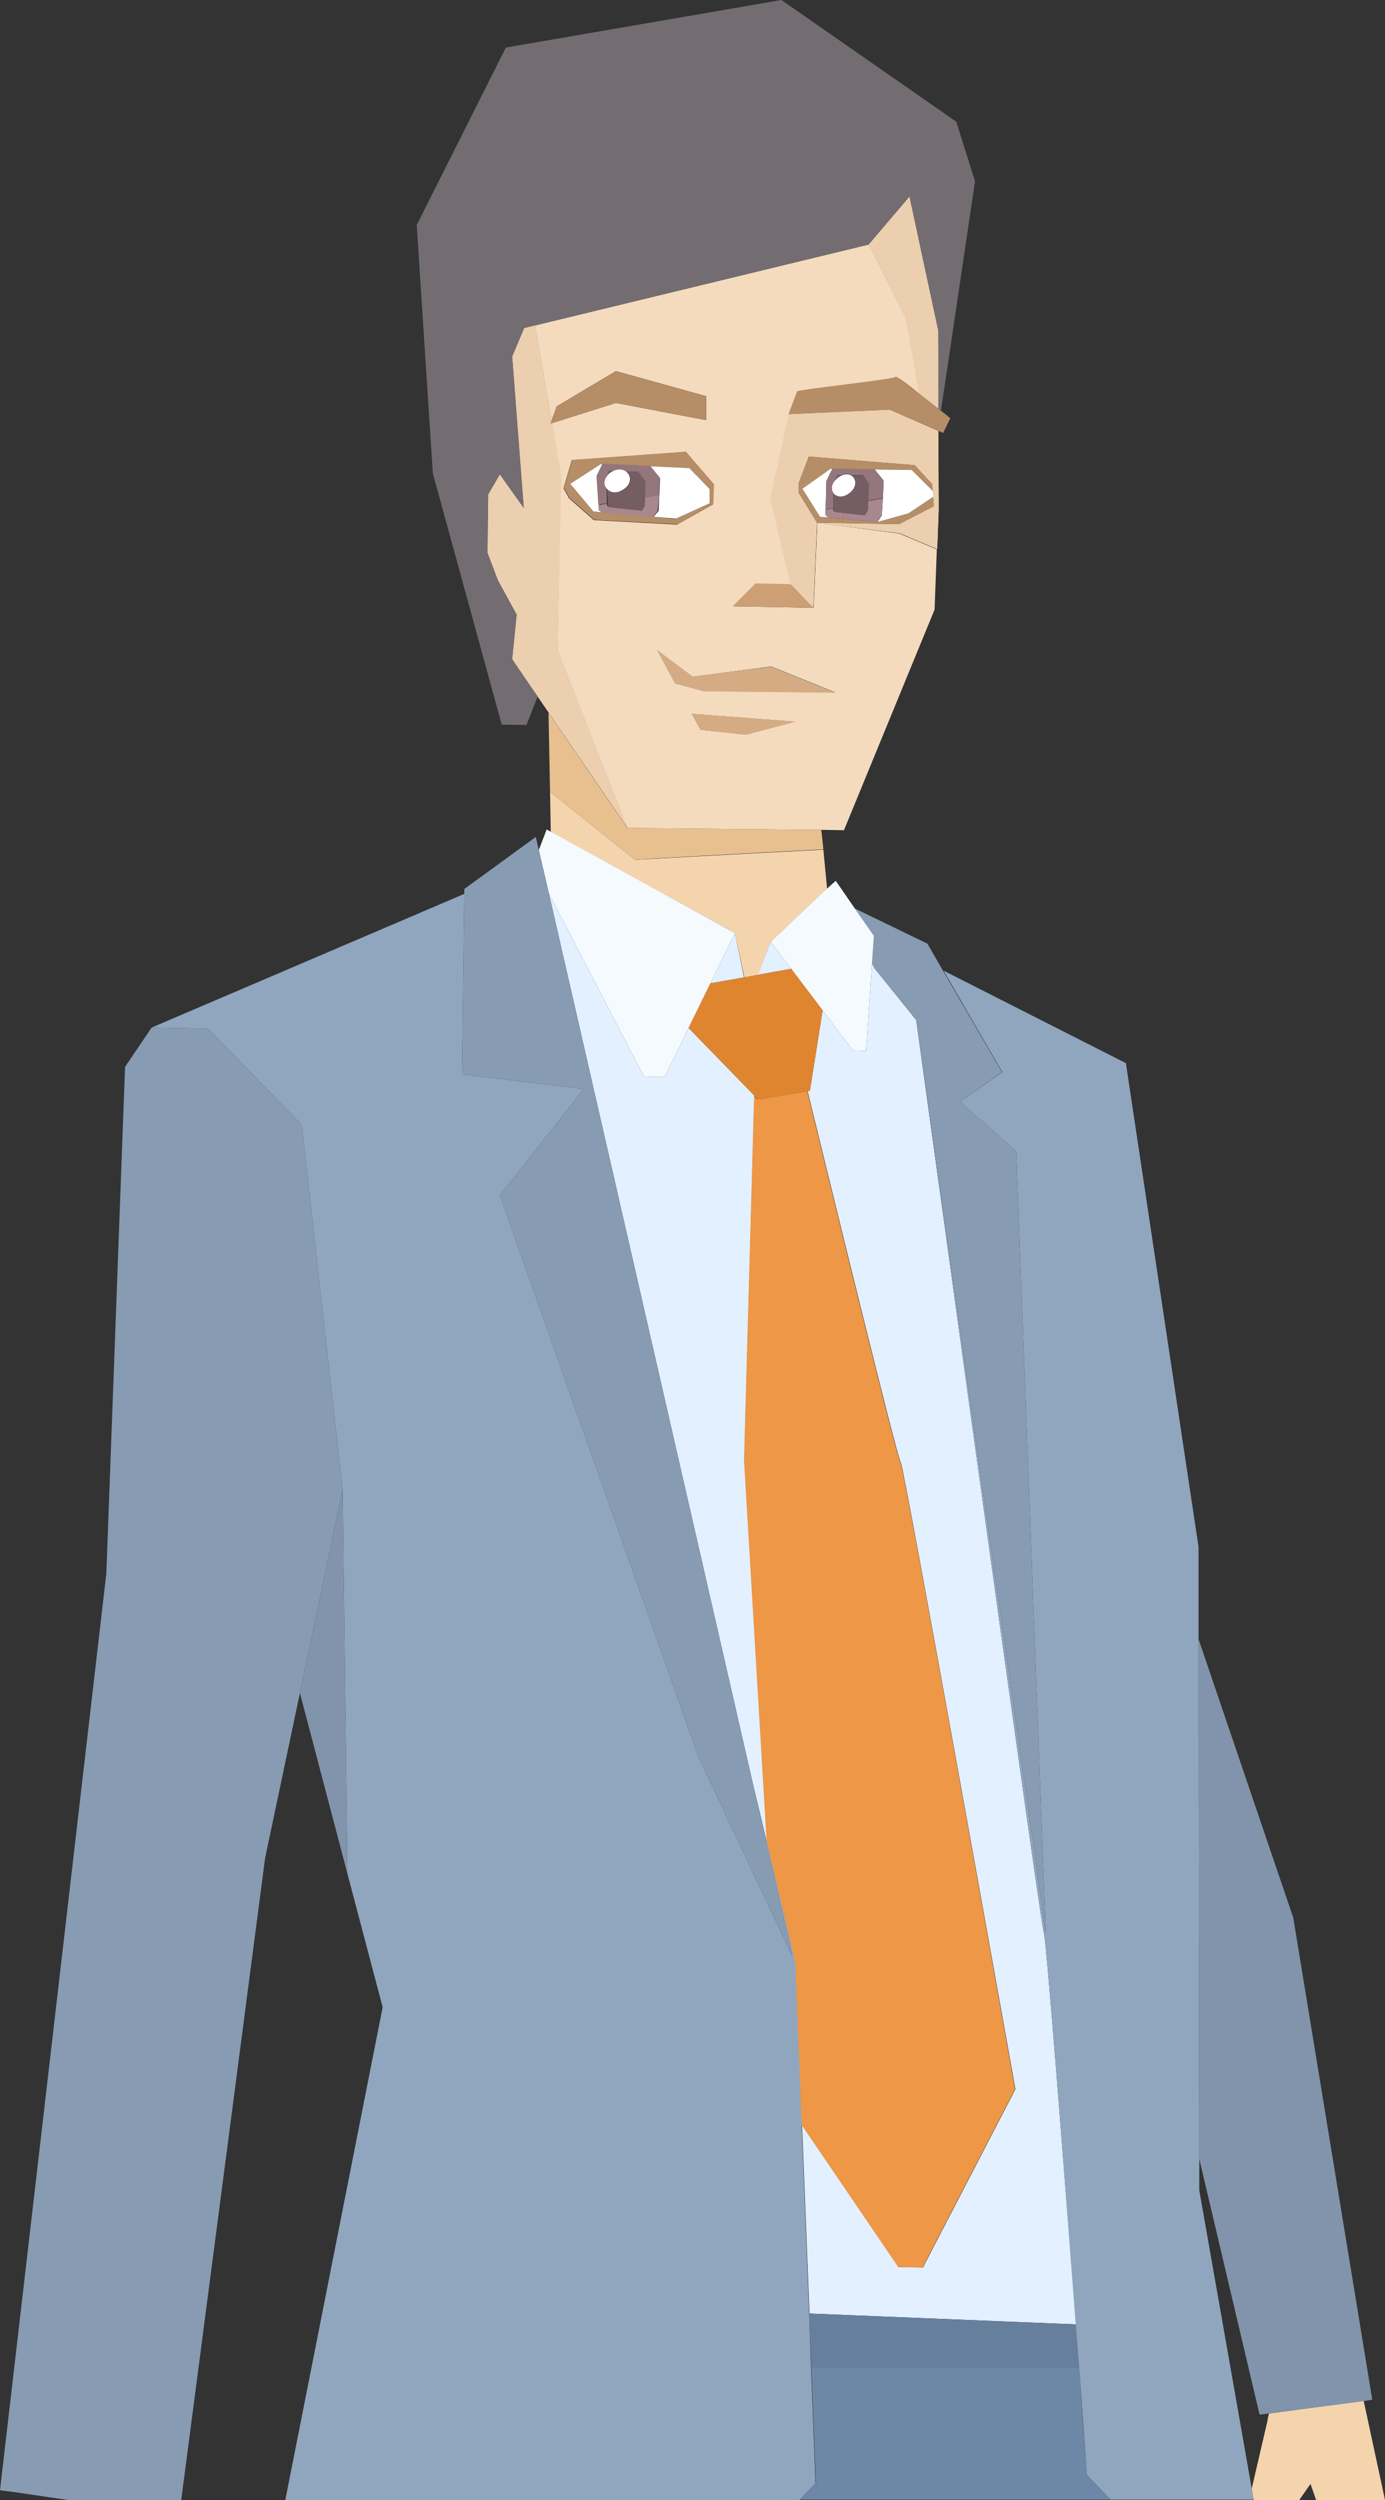 <!-- Generator: Adobe Illustrator 22.1.0, SVG Export Plug-In  -->
<svg version="1.1"
	 xmlns="http://www.w3.org/2000/svg" xmlns:xlink="http://www.w3.org/1999/xlink" xmlns:a="http://ns.adobe.com/AdobeSVGViewerExtensions/3.0/"
	 x="0px" y="0px" width="369.9px" height="667.6px" viewBox="0 0 369.9 667.6" style="enable-background:new 0 0 369.9 667.6;"
	 xml:space="preserve">
<rect x="0" y="0" width="369.9" height="667.6" fill="#333333" stroke="none"/>
<style type="text/css">
	.st0{fill:#6D87A6;}
	.st1{fill:#E3F0FF;}
	.st2{fill:#ED9747;}
	.st3{fill:#667F9C;}
	.st4{fill:#F4D4AD;}
	.st5{fill:#E8C090;}
	.st6{fill:#8194AB;}
	.st7{fill:#90A6BF;}
	.st8{fill:#879BB3;}
	.st9{fill:#F5FAFF;}
	.st10{fill:#E0852F;}
	.st11{fill:#F4DBBD;}
	.st12{fill:#ECCFAE;}
	.st13{fill:#EDE3D7;}
	.st14{fill:#E2B98A;}
	.st15{fill:#736D72;}
	.st16{fill:#857772;}
	.st17{fill:#B58D67;}
	.st18{fill:#FFFFFF;}
	.st19{fill:#CC9F74;}
	.st20{fill:#D4AB83;}
	.st21{fill:#94767D;}
	.st22{fill:#A8878E;}
	.st23{fill:#755E63;}
</style>
<defs>
</defs>
<g>
	<path class="st0" d="M288.2,632.2l-71.5-0.1l1.2,30.9l-4.3,4.5h83.2l-6.4-6.7C290.3,660.9,289.4,649.1,288.2,632.2z"/>
	<polygon class="st1" points="201.5,292.6 183.9,274.5 189.7,262.6 198.7,261 196.3,249.2 177.5,287.6 172,287.5 146.6,238.6 
		201.1,476.4 205,492.7 198.8,389.9 	"/>
	<path class="st1" d="M278.8,516.3c-1-3-34.1-243.9-34.1-243.9l-11.2-13.9l-0.5-1l-0.1,0l-1.6,23.1l-3.5-0.1l-10.3-13.6l2.2,2.9
		l-3.4,21.5l-0.6,0.1c4.3,17.6,24.3,99.5,24.9,99.2c0.6-0.3,30.6,167.3,30.6,167.3l-24.7,47.6l-6.4-0.1l-25.9-38.1l2,50.5l71.2,2.9
		C284.1,578.6,279.5,518.3,278.8,516.3z"/>
	<path class="st2" d="M246.4,605.5l24.7-47.6c0,0-29.9-167.6-30.6-167.3c-0.6,0.3-20.6-81.6-24.9-99.2l-13.2,2.2l-1-1l-2.7,97.3
		l6.1,102.8l7.5,31.3l1.7,43.3l25.9,38.1L246.4,605.5z"/>
	<path class="st3" d="M287.3,620.7l-71.2-2.9l0.6,14.4l71.5,0.1C287.9,628.6,287.6,624.7,287.3,620.7z"/>
	<path class="st4" d="M196.3,249.2l2.5,11.8l3.8-0.7l3.2-8.8l15.1-14.1l-1-10.5c-19.8,1-50.3,2.7-50.3,2.7l-22.7-18.2l0.2,10.8
		L196.3,249.2L196.3,249.2z"/>
	<path class="st5" d="M219.9,226.8l-0.4-3.9l-0.2-1.3l-51.7-0.5l0,0l0,0.1l-21.1-30.9l0.4,21.1l22.7,18.2
		C169.6,229.5,200.1,227.8,219.9,226.8L219.9,226.8z"/>
	<path class="st5" d="M236.4,226.2L236.4,226.2L236.4,226.2z"/>
	<path class="st5" d="M248.8,165.8L248.8,165.8L248.8,165.8z"/>
	<polygon class="st1" points="205.8,251.5 202.5,260.3 211.3,258.7 	"/>
	<path class="st4" d="M338.5,646.5l-4.2,18.1l0.5,3H347l3-4.3l1.5,4.3h18.4l-5.7-26.5l-25.3,3.4
		C338.6,645.7,338.5,646.5,338.5,646.5z"/>
	<polygon class="st6" points="336.4,644.8 338.8,644.5 364.1,641.2 366.5,640.8 345.4,512.1 320.1,437.7 320.3,576.5 	"/>
	<polygon class="st7" points="80.6,300.4 91.5,397.8 91.5,397.8 91.5,397.8 92.8,500.4 102.2,536 76.2,667.6 213.5,667.6 
		217.8,663.1 216.6,632.2 216.1,617.8 214.1,567.3 212.4,524 205,492.7 201.1,476.4 211.6,522.4 186.5,469.1 133.5,319.2 
		155.9,290.8 123.4,286.9 124,238.7 40.5,274.4 55.6,274.7 	"/>
	<polygon class="st6" points="91.5,397.8 91.5,397.8 80.1,452.1 92.8,500.4 	"/>
	<polygon class="st8" points="48.4,667.6 70.8,496.2 80.1,452.1 91.5,397.8 91.5,397.8 80.6,300.4 55.6,274.7 40.5,274.4 
		40.5,274.4 33.4,284.9 28.4,420.2 0,665 3.9,665.5 18.2,667.6 	"/>
	<path class="st7" d="M256.4,294.2l15,13.2l7.9,208.9l-34.6-243.9c0,0,33.1,240.9,34.1,243.9c0.7,2,5.3,62.3,8.5,104.4
		c0.3,4,0.6,7.9,0.9,11.5c1.3,16.8,2.1,28.6,2.1,28.6l6.4,6.7h38.1l-0.5-3l-14-79.6l0-8.5l-0.2-138.8l0-24.5l-19.4-129.2l-48.7-24.7
		l15.7,27.1L256.4,294.2z"/>
	<polygon class="st8" points="232.9,257.3 233,257.5 233.5,258.5 244.7,272.4 279.3,516.3 271.4,307.4 256.4,294.2 267.6,286.3 
		251.9,259.3 247.7,252 228.3,242.6 233.4,249.9 	"/>
	<polygon class="st9" points="146.6,238.6 172,287.5 177.5,287.6 196.3,249.2 147.1,222.1 146,221.5 143.9,227 	"/>
	<polygon class="st8" points="123.4,286.9 155.9,290.8 133.5,319.2 186.5,469.1 211.6,522.4 201.1,476.4 146.6,238.6 143.9,227 
		143.1,223.5 124,237.4 124,238.7 	"/>
	<polygon class="st9" points="205.8,251.5 211.3,258.7 211.3,258.7 217.5,266.9 227.8,280.5 231.3,280.6 232.9,257.4 232.9,257.3 
		233.4,249.9 228.3,242.6 223.2,235.2 220.9,237.3 	"/>
	<polygon class="st10" points="183.9,274.5 201.5,292.6 202.5,293.6 215.7,291.4 216.3,291.3 219.7,269.8 217.5,266.9 211.3,258.7 
		211.3,258.7 202.5,260.3 198.7,261 189.7,262.6 	"/>
	<path class="st11" d="M218.3,139.6L218.3,139.6L218.3,139.6L218.3,139.6l-1,22.7l-5.4-5.5l5.4,5.5l-21.5-0.4l6-6l9.4,0.2l-5.4-22.8
		l4.9-22.6h0c0,0,2.1-5.7,2.3-6.1c0.2-0.4,26-3.2,26.3-3.9c0.1-0.3,3.1,1.9,6.3,4.5L242,85l-10-19.7l-89.1,21.6l4.4,25.4l1.4-3.8
		l15.8-9.4l24.1,6.7l0,6.4l-24.1-4.6l-17.1,5.4l2.4,14.1l-0.9,46.6l18.7,47.4l0,0l51.7,0.5l6.1,0.1l24.2-58.9l0.6-16.1l-10-4.2
		L218.3,139.6L218.3,139.6z M158.6,138.9l-6.6-5.8l-1.5-2.7l2.2-7.5l30.4-2.2l7.5,8.7l-0.2,5.3l-9.6,5.4L158.6,138.9L158.6,138.9z
		 M184.7,190.6l27.7,2.1l-13.2,3.5l-12.1-1.3L184.7,190.6L184.7,190.6z M188,184.6l-7.7-2.1l-4.8-8.9l9.5,7.1l21-2.7l17.1,6.9
		L188,184.6L188,184.6z"/>
	<path class="st11" d="M245.5,105.1c1.8,1.4,3.7,2.9,5.2,4.1l-0.1-20.9l-7.7-35.8L232,65.3h0L242,85L245.5,105.1L245.5,105.1z"/>
	<path class="st12" d="M242.9,52.5L232,65.3h0L242,85l3.4,20.1c1.8,1.4,3.7,2.9,5.2,4.1l-0.1-20.9L242.9,52.5L242.9,52.5z"/>
	<polygon class="st11" points="237.6,109.4 210.6,110.6 205.7,133.2 211.1,156 211.9,156.8 217.2,162.3 218.2,139.6 218.2,139.6 
		213.3,131.6 213.3,129 216,121.9 244.3,124.2 249,129.3 249.1,131.1 249.1,131.1 249.3,132.6 249.2,132.7 249.4,135.2 240.1,140 
		218.3,139.6 240.3,142.4 250.3,146.6 250.7,136 250.6,115.1 237.6,109.4 	"/>
	<polygon class="st12" points="237.6,109.4 210.6,110.6 205.7,133.2 211.1,156 211.9,156.8 217.2,162.3 218.2,139.6 218.2,139.6 
		213.3,131.6 213.3,129 216,121.9 244.3,124.2 249,129.3 249.1,131.1 249.1,131.1 249.3,132.6 249.2,132.7 249.4,135.2 240.1,140 
		218.3,139.6 240.3,142.4 250.3,146.6 250.7,136 250.6,115.1 237.6,109.4 	"/>
	<polygon class="st13" points="143.6,186 143.6,186 146.5,190.2 146.5,190.2 143.6,186 	"/>
	<polygon class="st5" points="167.6,221 146.5,190.2 146.5,190.2 167.6,221.1 167.6,221 	"/>
	<polygon class="st14" points="146.5,190.2 146.5,190.2 167.6,221.1 167.6,221 146.5,190.2 	"/>
	<polygon class="st15" points="136.8,176 136.8,176.1 143.6,186 143.6,186 136.8,176 	"/>
	<polygon class="st16" points="136.8,176 136.8,176.1 143.6,186 143.6,186 136.8,176 	"/>
	<polygon class="st11" points="148.9,173.7 149.9,127 147.4,113 147,113.1 147.3,112.3 142.9,86.9 140,87.6 136.8,95.2 139.9,135.7 
		133.5,126.7 130.4,132 130.2,147.6 133,155 138,164.1 136.8,176 143.6,186 146.5,190.2 167.6,221 148.9,173.7 	"/>
	<polygon class="st12" points="142.9,86.9 140,87.6 136.8,95.2 139.9,135.7 133.5,126.7 130.4,132 130.2,147.6 133,155 138,164.1 
		136.8,176 143.6,186 146.5,190.2 167.6,221 148.9,173.7 149.9,127 147.4,113 147,113.1 147.3,112.3 142.9,86.9 	"/>
	<polygon class="st17" points="218.3,139.6 240.1,140 249.4,135.2 249.2,132.7 242.6,137.1 234.3,139.4 221.3,138.2 219,138 
		214.3,130.5 221.8,125.2 243.5,125.5 249.1,131.1 249,129.3 244.3,124.2 216,121.9 213.3,129 213.3,131.6 218.2,139.6 218.2,139.6 
			"/>
	<polygon class="st18" points="221.8,125.2 214.3,130.5 219,138 221.3,138.2 220.5,137.6 220.5,136.2 220.5,136.2 220.7,128.5 
		222.3,125.2 233.6,125.4 236,128.4 235.8,133.1 235.5,137.7 234.3,139.4 242.6,137.1 249.2,132.7 249.3,132.6 249.1,131.1 
		249.1,131.1 243.5,125.5 	"/>
	<path class="st17" d="M190.5,134.6l0.2-5.3l-7.5-8.7l-30.4,2.2l-2.2,7.5l1.5,2.7l6.6,5.8l22.3,1.2L190.5,134.6z M174.6,138
		l-13.6-1.2l-2.5-0.2l-6.2-7.4l8.2-5.3l23.6,1.1l5.3,5.6l0,3.8l-9.1,4.2L174.6,138z"/>
	<polygon class="st18" points="189.5,130.6 184.1,125 160.5,123.9 152.3,129.2 158.5,136.6 161,136.8 160.1,136.3 160,134.9 
		159.5,127.2 161,123.9 173.7,124.5 176.3,127.7 176.1,132.2 175.9,136.4 174.6,138 180.5,138.5 189.5,134.4 	"/>
	<path class="st17" d="M245.5,105.1c-3.3-2.5-6.2-4.8-6.3-4.5c-0.2,0.7-26,3.4-26.3,3.9c-0.2,0.4-2.3,6.1-2.3,6.1h0l27.1-1.2l13,5.7
		l1.2,0.5l1.9-3.9c0,0-1-0.9-2.6-2.1l-0.6-0.5C249.1,107.9,247.3,106.5,245.5,105.1z"/>
	<polygon class="st17" points="147.4,113 164.5,107.6 188.6,112.2 188.6,105.8 164.5,99.1 148.7,108.5 147.3,112.3 147,113.1 	"/>
	<polygon class="st19" points="195.7,161.9 217.2,162.3 211.9,156.8 211.1,156 201.8,155.8 	"/>
	<polygon class="st11" points="185,180.7 175.5,173.6 180.3,182.5 188,184.6 223.1,185 206,178.1 185,180.7 	"/>
	<polygon class="st20" points="175.5,173.6 180.3,182.5 188,184.6 223.1,185 206,178.1 185,180.7 175.5,173.6 	"/>
	<polygon class="st11" points="212.4,192.7 184.7,190.6 187.1,194.9 199.2,196.2 212.4,192.7 	"/>
	<polygon class="st20" points="184.7,190.6 187.1,194.9 199.2,196.2 212.4,192.7 184.7,190.6 	"/>
	<polygon class="st15" points="136.8,176 138,164.2 133,155 130.2,147.6 130.4,132 133.5,126.7 139.9,135.7 136.8,95.2 140,87.6 
		142.9,86.9 232,65.3 232,65.3 242.9,52.5 250.6,88.3 250.6,109.2 251.3,109.7 254,91.6 260.4,48.4 255.4,32.5 208.7,0 135.1,12.7 
		111.3,60.1 115.6,126.4 134,193.5 140.6,193.6 143.6,186 136.8,176.1 	"/>
	<path class="st21" d="M162,130.4c-0.7-0.9-0.8-2.3,0.3-3.5l0.4-1.2l1.2,0.1c1.2-0.5,2.3-0.4,3,0.1l3.4,0.1l1.7,2.4l-0.1,4.4
		c1.4-0.2,2.7-0.4,4.1-0.6l0.2-4.6l-2.6-3.2l-12.7-0.6l-1.6,3.3l0.5,7.7c0.8-0.2,1.5-0.3,2.3-0.4L162,130.4z"/>
	<path class="st22" d="M176.1,132.2c-1.4,0.2-2.7,0.4-4.1,0.6l-0.1,2.3l-0.8,1.2l-8.4-0.9l-0.6-0.4l0-0.5c-0.8,0.1-1.5,0.3-2.3,0.4
		l0.1,1.4l0.9,0.6l13.6,1.2l1.2-1.6L176.1,132.2z"/>
	<path class="st23" d="M170.5,126l-3.4-0.1c1.5,1,1.9,3.3-0.5,4.9c-1.9,1.2-3.7,0.7-4.5-0.3l0.3,4.1l0,0.5l0.6,0.4l8.4,0.9l0.8-1.2
		l0.1-2.3l0.1-4.4L170.5,126z"/>
	<path class="st23" d="M163.2,126.2c0.3-0.2,0.5-0.3,0.8-0.4l-1.2-0.1l-0.4,1.2C162.6,126.7,162.9,126.4,163.2,126.2z"/>
	<path class="st18" d="M166.5,130.7c2.4-1.5,2.1-3.9,0.5-4.9c-0.8-0.5-1.9-0.6-3-0.1c-0.2,0.1-0.5,0.2-0.8,0.4
		c-0.4,0.2-0.7,0.5-0.9,0.8c-1.1,1.2-1.1,2.6-0.3,3.5C162.8,131.5,164.6,132,166.5,130.7z"/>
	<path class="st21" d="M222.6,131.6c-0.6-0.9-0.5-2.3,0.5-3.5l0.5-1.2l1.1,0c1.1-0.5,2-0.4,2.7,0l3.1,0l1.5,2.3l-0.2,4.5
		c1.3-0.2,2.6-0.5,4-0.7l0.2-4.7l-2.4-3l-11.3-0.1l-1.6,3.2l-0.2,7.7c0.7-0.2,1.4-0.3,2.1-0.5L222.6,131.6z"/>
	<path class="st22" d="M235.8,133.1c-1.3,0.2-2.6,0.5-4,0.7l-0.1,2.5l-0.8,1.3l-7.9-0.9l-0.5-0.4l0-0.6c-0.7,0.2-1.4,0.3-2.1,0.5v0
		l0,1.4l0.8,0.6l13,1.2l1.3-1.8L235.8,133.1z"/>
	<path class="st23" d="M230.6,127l-3.1,0c1.4,0.9,1.6,3.2-0.7,4.8c-1.8,1.3-3.4,0.9-4.1-0.2l-0.1,4.1l0,0.6l0.5,0.4l7.9,0.9l0.8-1.3
		l0.1-2.5l0.2-4.5L230.6,127z"/>
	<path class="st23" d="M224,127.3l0.7-0.4l-1.1,0l-0.5,1.2C223.4,127.8,223.7,127.6,224,127.3z"/>
	<path class="st18" d="M226.7,131.8c2.3-1.6,2.1-3.9,0.7-4.8c-0.7-0.4-1.6-0.5-2.7,0l-0.7,0.4c-0.3,0.2-0.6,0.5-0.9,0.8
		c-1.1,1.2-1.1,2.5-0.5,3.5C223.3,132.6,224.9,133.1,226.7,131.8z"/>
</g>
</svg>
